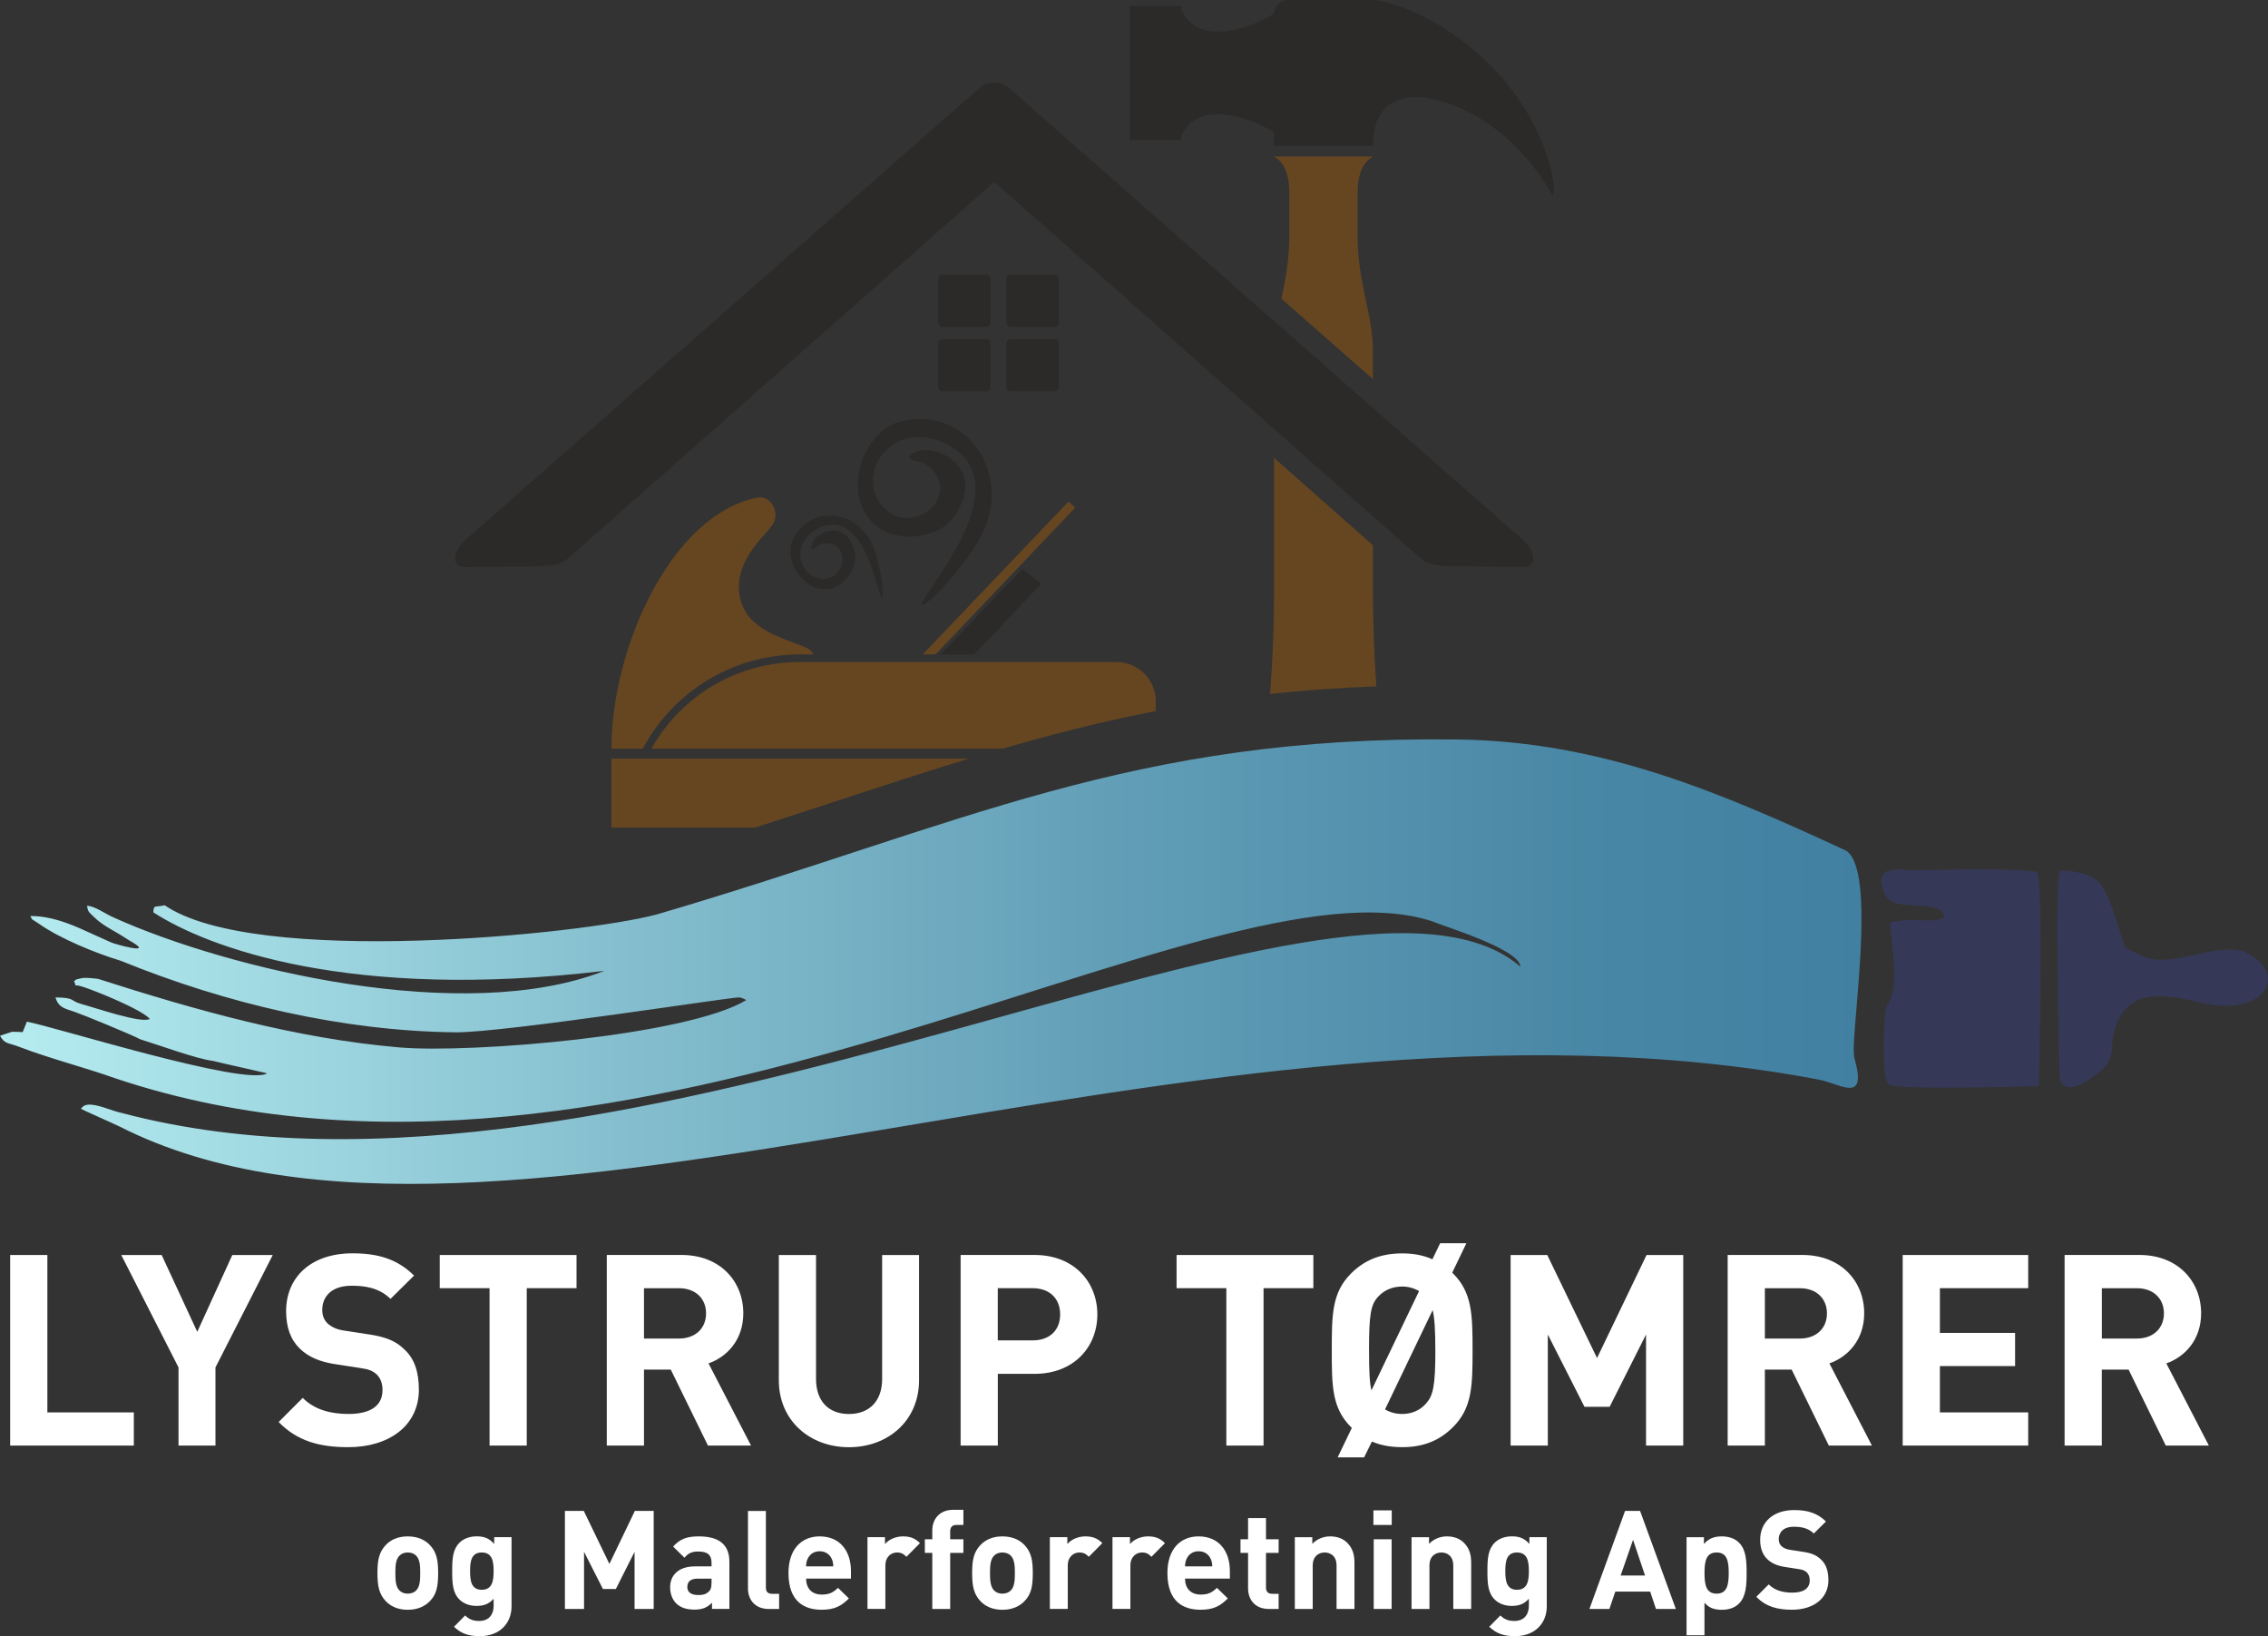 <?xml version="1.0" encoding="UTF-8"?>
<svg id="Layer_2" data-name="Layer 2" xmlns="http://www.w3.org/2000/svg" xmlns:xlink="http://www.w3.org/1999/xlink" viewBox="0 0 539.58 389.16">
  <rect x="0" y="0" width="539.58" height="389.16" fill="#333333" stroke="none"/>
  <defs>
    <style>
      .cls-1, .cls-2 {
        fill: #2b2a29;
      }

      .cls-3 {
        fill: #fff;
      }

      .cls-4 {
        fill: #353957;
      }

      .cls-4, .cls-2 {
        fill-rule: evenodd;
      }

      .cls-5 {
        clip-rule: evenodd;
        fill: none;
      }

      .cls-6 {
        fill: url(#linear-gradient);
      }

      .cls-7 {
        clip-path: url(#clippath);
      }

      .cls-8 {
        fill: #664621;
      }
    </style>
    <clipPath id="clippath">
      <path class="cls-5" d="M341.02,219.22c.98.67,20.6,6.43,20.68,10.7-42.63-36.61-212.13,66.88-332.91,34.77-2.06-.43-4.88-1.78-7.11-1.93-1.76-.12-2.02.57-2.44.98.19.17,8.19,3.7,9.27,4.25,89.35,45.24,256.84-39.09,404.2-11.19,5.1.97,11.43,5.77,8.61-4.6-.21-.78-.16-.47-.25-1.35-.62-6.27,5.52-43.98-1.91-48.53-29.62-13.71-57.93-25.96-92.26-26.42-77.78-1.04-117.97,20.27-190.5,41.57-17.81,4.83-95.65,12.61-117.22-2.14-2.43.57-2.58-.26-2.7,1.68,12.69,8.24,46.5,21.18,107.3,13.92-33.44,13.11-89.59-.5-116.42-12.55-2.41-1.01-4.69-2.86-6.67-2.92.3,1.59.42,1.39,1.57,2.56,2.17,2.2,4.87,3.32,7.42,4.99.72.47,1.06.67,1.84,1.13,5.04,2.99-3.9.52-4.98.07l-5.82-2.62c-4.33-2.01-8.84-3.74-13.48-3.69.45,1.11.59.81,1.67,1.59.09.06.21.14.3.2,4.98,3.54,13.63,7.08,19.57,8.86,24.95,10.17,52.73,16.7,79.51,17,11.48.13,66.35-8.51,67.6-8.3,3.21.55-2.16-.75.87.24.13.04.29.15.4.19.1.04.27.12.39.21-13.99,8.46-65.57,12.73-82.59,11.25-24.6-2.13-48.29-8.83-71.65-16.31-.54-.08-2.51-.25-3.02-.23-.57.02-.89.04-1.43.2-1.22.35-.47,0-1.25.62.96,1.84-.73.4,2.06,1.29,3.2,1.02,14.07,5.43,15.98,7.66-2.07,1.15-13.08-2.71-16.3-3.55-3-.91-1.29-1.48-6.16-1.57.73,2.4,2.17,2.63,4.45,3.39,1.88.63,13.69,5.46,15.72,6.57,4.25,1.3,13.5,4.7,17.27,5.13,2.02.52,12.81,2.9,12.92,2.96-5.03,3.25-51.16-11.26-57.16-12.27l-.99,2.47c-.62,0-2.06-.11-2.51-.08l-2.88.94c1.06,1.99,1.89,1.63,4.38,2.58,7.78,2.97,15.8,4.96,22.95,7.52,123.01,41.21,260.78-54.89,313.69-37.22"/>
    </clipPath>
    <linearGradient id="linear-gradient" x1="0" y1="244.04" x2="442.87" y2="244.04" gradientUnits="userSpaceOnUse">
      <stop offset="0" stop-color="#b8eff2"/>
      <stop offset="0" stop-color="#b6edf1"/>
      <stop offset=".34" stop-color="#84bece"/>
      <stop offset=".62" stop-color="#5f9cb5"/>
      <stop offset=".85" stop-color="#4987a6"/>
      <stop offset="1" stop-color="#4180a1"/>
    </linearGradient>
  </defs>
  <g id="Layer_1-2" data-name="Layer 1">
    <g class="cls-7">
      <rect class="cls-6" y="174.87" width="446.59" height="138.36"/>
    </g>
    <path class="cls-4" d="M462.11,218.37c-1.9,1.3-7.16-.23-12.43,1.02-.25,2.82,2.47,13.55-.3,19.09-.7,1.4-.15-1-.71,1.88-.63,3.23-.9,16.12.64,17.56,1.45,1.35,28.69.64,35.81.42.12-7.67.91-47.7-.38-50.91-5.17-1.06-23.4-.44-29.97-.44-1.98,0-9.44-1.64-6.57,5.15.95,2.25,1.57,2.16,2.08,2.4,3.1,1.48,10.57.09,11.86,2.56.92,1.77.21.94-.04,1.27"/>
    <path class="cls-4" d="M505.59,225.36c-.87-2.6-3.7-12.61-6.04-15.36l-1.64-1.3c-2.11-.96-5.1-1.75-7.82-1.6-1.34,3.66-.14,41.79-.15,48.75.26,3.86,3.87,2.99,6.16,1.52.09-.06.55-.34.89-.56,7.02-4.49,4.93-6.91,5.81-10.75,2.95-12.9,14.69-8.76,22.22-7.27,12.48,2.47,18.72-5.46,11.49-10.94l-2.48-1.49c-7.43-2.3-17.48,4.26-24.49,1.05l-3.96-2.05Z"/>
    <path class="cls-1" d="M268.77,33.27V1.44h12.26v.79c3.68,8.42,15.02,5.29,22.08,1.01.1-1.81,1.6-3.24,3.43-3.24,6.06,0,17.9,0,20.09,0,2.83,0,15.79,3.37,27.91,15.49,13.71,13.71,16.12,29.72,14.82,31.02,0,0-5.17-10.17-15.34-17.1-10.71-7.29-27.39-11.19-27.39,5.29h-23.52v-3.24c-7.07-4.28-18.4-7.4-22.07,1.01v.79h-12.27Z"/>
    <path class="cls-8" d="M322.99,45.94c0-4.41,1.22-7.34,3.65-8.71h-2.38s-9.38,0-9.38,0h-9.38s-2.39,0-2.39,0c2.44,1.37,3.65,4.31,3.65,8.71v9.97c-.03,6.14-.97,10.83-1.89,15.14l21.76,19.13v-6.63c0-9.15-3.65-15.64-3.65-27.94h0v-9.67ZM327.45,163.26c-.49-6.68-.81-14.54-.82-23.45v-10.12l-23.52-20.77v30.9c0,9.72-.39,18.19-.95,25.24,8.04-.87,16.42-1.48,25.29-1.79Z"/>
    <path class="cls-8" d="M190.16,155.66h3.41c-.28-.57-.8-1.16-1.75-1.59-4.79-2.17-14.14-3.95-15.77-11.92-1.94-9.43,7.4-15.53,8.23-18.28.96-3.2-1.58-6-4.07-5.51-20.48,4.03-34.73,35.61-34.73,59.73h7.44l.5-.89c7.45-13.28,21.54-21.53,36.76-21.53M238.49,178.08h-83.5c7.14-12.72,20.59-20.6,35.17-20.6h75.47c5.16,0,9.34,4.18,9.34,9.34v2.32c-12.56,2.43-24.52,5.47-36.49,8.94ZM145.46,196.87h34.09c6.67-2.14,13.14-4.26,19.44-6.33,10.84-3.56,21.2-6.95,31.44-10.07h-84.97v16.39ZM223.06,155.15l32.75-34.4-1.6-1.44-34.67,36.34h3.03l.49-.51Z"/>
    <path class="cls-1" d="M216.31,108.78c1.4,1.71,2.41-.11,5.47,2.97,5.42,5.44-1.62,13.7-9.01,10.9-10.96-6.13-2.89-23.58,11.93-17.34,19.14,9.33-5.03,35.33-5.53,38.65,2.62-.43,11.74-11.3,14.41-16.83.04-.08.09-.18.13-.26,7.26-14.52-4.15-31.03-20.17-26.42-9.25,3.13-13.57,19.08-4.22,25.26,5.45,3.6,14.15,1.78,17.2-2.23,9.38-12.34-4.75-18.87-9.44-15.56-.78.55-.36-.05-.77.85M193.16,130.58c1.27,0,.83-1.1,3.32-1.33,4.39-.4,5.47,5.73,1.53,7.98-6.72,2.61-11.49-7.35-3.31-11.62,11.13-5.06,13.79,15.15,15.08,16.59.77-1.31-.71-9.33-2.17-12.53-.02-.05-.05-.11-.07-.15-3.77-8.53-15.25-9.51-19.07-.74-2,5.24,3.48,12.98,9.63,11.11,3.59-1.1,5.96-5.61,5.31-8.42-2.03-8.66-10.08-4.8-10.34-1.51-.04.55-.16.14.09.65ZM231.82,155.66l15.9-16.82-4.5-3.55-18.95,19.87-.49.51h8.04Z"/>
    <path class="cls-2" d="M240.48,65.33h10.36c.58,0,1.05.47,1.05,1.05v10.36c0,.58-.47,1.05-1.05,1.05h-10.36c-.58,0-1.05-.47-1.05-1.05v-10.36c0-.58.47-1.05,1.05-1.05M224.24,80.65h10.36c.58,0,1.05.47,1.05,1.05v10.36c0,.58-.47,1.05-1.05,1.05h-10.36c-.58,0-1.05-.47-1.05-1.05v-10.36c0-.58.47-1.05,1.05-1.05ZM240.48,80.65h10.36c.58,0,1.05.47,1.05,1.05v10.36c0,.58-.47,1.05-1.05,1.05h-10.36c-.58,0-1.05-.47-1.05-1.05v-10.36c0-.58.47-1.05,1.05-1.05ZM224.24,65.33h10.36c.58,0,1.05.47,1.05,1.05v10.36c0,.58-.47,1.05-1.05,1.05h-10.36c-.58,0-1.05-.47-1.05-1.05v-10.36c0-.58.47-1.05,1.05-1.05Z"/>
    <path class="cls-2" d="M110.91,128.26L232.97,20.97c.18-.16.37-.3.56-.43,1.96-1.35,4.67-1.23,6.54.41l122.06,107.29c3.64,3.2,3.31,6.67.4,6.63l-13.45-.16c-2.91-.03-8.64.31-10.82-1.62l-101.71-89.82-101.74,89.84c-2.18,1.93-7.91,1.58-10.82,1.62l-13.45.16c-2.91.03-3.25-3.43.4-6.63"/>
    <polygon class="cls-3" points="31.84 343.85 31.84 335.96 11.27 335.96 11.27 298.52 2.42 298.52 2.42 343.85 31.84 343.85"/>
    <polygon class="cls-3" points="64.89 298.52 55.27 298.52 46.93 316.79 38.46 298.52 28.85 298.52 42.47 325.26 42.47 343.85 51.26 343.85 51.26 325.26 64.89 298.52"/>
    <path class="cls-3" d="M99.65,330.48c0-4.08-1.02-7.32-3.5-9.55-1.97-1.97-4.52-2.99-8.66-3.57l-5.41-.83c-1.97-.25-3.18-.89-4.14-1.72-.96-.96-1.27-2.04-1.27-3.25,0-3.12,2.17-5.73,6.94-5.73,2.99,0,6.49.38,9.3,3.12l5.6-5.54c-3.88-3.82-8.34-5.29-14.65-5.29-9.87,0-15.79,5.67-15.79,13.75,0,3.88,1.08,6.81,3.25,8.91,2.04,1.97,4.71,3.18,8.79,3.76l5.41.83c2.29.32,3.12.7,4.08,1.53.96.96,1.4,2.16,1.4,3.76,0,3.63-2.74,5.67-8.09,5.67-4.14,0-8.02-.95-10.89-3.82l-5.73,5.73c4.39,4.52,9.68,5.99,16.56,5.99,9.55,0,16.81-4.97,16.81-13.75"/>
    <polygon class="cls-3" points="137.16 306.41 137.16 298.52 104.62 298.52 104.62 306.41 116.47 306.41 116.47 343.85 125.32 343.85 125.32 306.41 137.16 306.41"/>
    <path class="cls-3" d="M167.98,312.4c0,3.57-2.55,5.99-6.43,5.99h-8.34v-11.97h8.34c3.88,0,6.43,2.42,6.43,5.99M178.68,343.85l-10.12-19.55c4.39-1.53,8.28-5.6,8.28-11.91,0-7.58-5.48-13.88-14.71-13.88h-17.77v45.34h8.85v-18.08h6.37l8.85,18.08h10.25Z"/>
    <path class="cls-3" d="M218.66,298.52h-8.79v29.48c0,5.28-3.06,8.34-7.9,8.34s-7.83-3.06-7.83-8.34v-29.48h-8.85v29.8c0,9.61,7.39,15.92,16.68,15.92s16.68-6.3,16.68-15.92v-29.8Z"/>
    <path class="cls-3" d="M252.22,312.65c0,3.76-2.48,6.18-6.56,6.18h-8.28v-12.42h8.28c4.08,0,6.56,2.48,6.56,6.24M261.07,312.65c0-7.7-5.54-14.14-14.96-14.14h-17.57v45.34h8.85v-17.06h8.72c9.42,0,14.96-6.43,14.96-14.14Z"/>
    <polygon class="cls-3" points="312.46 306.41 312.46 298.52 279.92 298.52 279.92 306.41 291.76 306.41 291.76 343.85 300.61 343.85 300.61 306.41 312.46 306.41"/>
    <path class="cls-3" d="M325.7,321.18c0-8.66.45-10.89,2.17-12.74,1.34-1.46,3.25-2.42,5.73-2.42,1.46,0,2.8.38,4.01,1.08l-11.33,23.62c-.45-1.85-.57-4.65-.57-9.55M341.49,321.18c0,8.66-.57,10.82-2.23,12.67-1.27,1.46-3.18,2.48-5.67,2.48-1.53,0-2.87-.38-4.08-1.08l11.33-23.62c.45,1.85.64,4.65.64,9.55ZM350.34,321.18c0-8.6-.13-13.75-4.65-18.27l-.19-.19,3.37-7h-6.24l-1.85,3.82c-2.1-.96-4.46-1.4-7.2-1.4-5.29,0-9.11,1.72-12.16,4.78-4.52,4.52-4.58,9.68-4.58,18.27s.06,13.75,4.58,18.27l.19.19-3.37,7h6.3l1.85-3.76c2.04.89,4.46,1.34,7.2,1.34,5.28,0,9.04-1.72,12.1-4.78,4.52-4.52,4.65-9.68,4.65-18.27Z"/>
    <polygon class="cls-3" points="400.46 343.85 400.46 298.52 391.73 298.52 379.95 323.03 368.11 298.52 359.39 298.52 359.39 343.85 368.24 343.85 368.24 317.43 376.96 334.62 382.95 334.62 391.61 317.43 391.61 343.85 400.46 343.85"/>
    <path class="cls-3" d="M434.65,312.4c0,3.57-2.55,5.99-6.43,5.99h-8.34v-11.97h8.34c3.88,0,6.43,2.42,6.43,5.99M445.35,343.85l-10.12-19.55c4.39-1.53,8.28-5.6,8.28-11.91,0-7.58-5.48-13.88-14.71-13.88h-17.77v45.34h8.85v-18.08h6.37l8.85,18.08h10.25Z"/>
    <polygon class="cls-3" points="482.53 343.85 482.53 335.96 461.52 335.96 461.52 324.94 479.41 324.94 479.41 317.05 461.52 317.05 461.52 306.41 482.53 306.41 482.53 298.52 452.67 298.52 452.67 343.85 482.53 343.85"/>
    <path class="cls-3" d="M514.82,312.4c0,3.57-2.55,5.99-6.43,5.99h-8.34v-11.97h8.34c3.88,0,6.43,2.42,6.43,5.99M525.51,343.85l-10.12-19.55c4.39-1.53,8.28-5.6,8.28-11.91,0-7.58-5.48-13.88-14.71-13.88h-17.77v45.34h8.85v-18.08h6.37l8.85,18.08h10.25Z"/>
    <path class="cls-3" d="M99.98,374.16c0,1.8-.1,3.27-.98,4.16-.49.49-1.18.75-2,.75s-1.47-.26-1.96-.75c-.88-.88-.98-2.36-.98-4.16s.1-3.24.98-4.13c.49-.49,1.15-.75,1.96-.75s1.51.26,2,.75c.88.88.98,2.39.98,4.13M104.24,374.16c0-3.11-.39-4.94-1.93-6.61-1.08-1.15-2.78-2.1-5.31-2.1s-4.19.95-5.27,2.1c-1.54,1.67-1.93,3.5-1.93,6.61s.39,4.98,1.93,6.65c1.08,1.15,2.75,2.1,5.27,2.1s4.22-.95,5.31-2.1c1.57-1.6,1.93-3.54,1.93-6.65Z"/>
    <path class="cls-3" d="M117.44,373.7c0,2.26-.29,4.45-2.82,4.45s-2.78-2.19-2.78-4.45.26-4.42,2.78-4.42,2.82,2.16,2.82,4.42ZM121.7,365.64h-4.13v1.6c-1.18-1.31-2.32-1.8-4.16-1.8-1.67,0-3.14.56-4.09,1.51-1.6,1.6-1.74,3.77-1.74,6.75s.13,5.17,1.74,6.78c.95.95,2.39,1.51,4.06,1.51s2.91-.43,4.06-1.7v1.74c0,1.74-.92,3.54-3.44,3.54-1.44,0-2.39-.39-3.34-1.31l-2.65,2.69c1.8,1.7,3.57,2.23,6.19,2.23,4.58,0,7.5-2.98,7.5-7.07v-16.44Z"/>
    <polygon class="cls-3" points="155.52 382.71 155.52 359.39 151.04 359.39 144.98 372 138.89 359.39 134.4 359.39 134.4 382.71 138.95 382.71 138.95 369.12 143.44 377.96 146.52 377.96 150.97 369.12 150.97 382.71 155.52 382.71"/>
    <path class="cls-3" d="M169.28,376.42c0,1.08-.16,1.74-.65,2.16-.75.69-1.47.82-2.52.82-1.8,0-2.59-.75-2.59-1.93,0-1.31.85-1.97,2.52-1.97h3.24v.92ZM173.53,382.71v-11.23c0-4.03-2.42-6.03-7.27-6.03-2.85,0-4.45.59-6.12,2.42l2.69,2.65c.92-1.05,1.74-1.47,3.27-1.47,2.26,0,3.18.82,3.18,2.69v.85h-3.96c-4.03,0-5.89,2.23-5.89,4.94,0,1.54.49,2.88,1.41,3.83,1.02,1.02,2.46,1.51,4.36,1.51s3.05-.49,4.19-1.64v1.47h4.16Z"/>
    <path class="cls-3" d="M185.36,382.71v-3.6h-1.64c-1.08,0-1.51-.52-1.51-1.54v-18.17h-4.26v18.44c0,2.42,1.44,4.88,4.98,4.88h2.42Z"/>
    <path class="cls-3" d="M191.77,372.59c.03-.75.1-1.21.39-1.83.49-1.02,1.41-1.77,2.85-1.77s2.36.75,2.85,1.77c.29.62.36,1.08.39,1.83h-6.48ZM202.45,375.5v-1.8c0-4.85-2.69-8.25-7.43-8.25-4.42,0-7.43,3.11-7.43,8.71,0,6.91,3.86,8.74,7.89,8.74,3.11,0,4.72-.92,6.48-2.69l-2.59-2.52c-1.08,1.05-2,1.6-3.86,1.6-2.46,0-3.73-1.57-3.73-3.8h10.68Z"/>
    <path class="cls-3" d="M218.86,367.05c-1.18-1.18-2.36-1.6-4.03-1.6-1.83,0-3.47.82-4.29,1.83v-1.64h-4.16v17.06h4.26v-10.28c0-2.19,1.44-3.14,2.75-3.14,1.05,0,1.6.36,2.26,1.02l3.21-3.24Z"/>
    <path class="cls-3" d="M229.2,369.38v-3.24h-3.14v-1.87c0-1.02.49-1.54,1.47-1.54h1.67v-3.6h-2.42c-3.47,0-4.98,2.46-4.98,4.88v2.13h-1.77v3.24h1.77v13.33h4.26v-13.33h3.14Z"/>
    <path class="cls-3" d="M241.45,374.16c0,1.8-.1,3.27-.98,4.16-.49.49-1.18.75-2,.75s-1.47-.26-1.96-.75c-.88-.88-.98-2.36-.98-4.16s.1-3.24.98-4.13c.49-.49,1.15-.75,1.96-.75s1.51.26,2,.75c.88.88.98,2.39.98,4.13M245.71,374.16c0-3.11-.39-4.94-1.93-6.61-1.08-1.15-2.78-2.1-5.3-2.1s-4.19.95-5.27,2.1c-1.54,1.67-1.93,3.5-1.93,6.61s.39,4.98,1.93,6.65c1.08,1.15,2.75,2.1,5.27,2.1s4.22-.95,5.3-2.1c1.57-1.6,1.93-3.54,1.93-6.65Z"/>
    <path class="cls-3" d="M262.25,367.05c-1.18-1.18-2.36-1.6-4.03-1.6-1.83,0-3.47.82-4.29,1.83v-1.64h-4.16v17.06h4.26v-10.28c0-2.19,1.44-3.14,2.75-3.14,1.05,0,1.6.36,2.26,1.02l3.21-3.24Z"/>
    <path class="cls-3" d="M277.15,367.05c-1.18-1.18-2.36-1.6-4.03-1.6-1.83,0-3.47.82-4.29,1.83v-1.64h-4.16v17.06h4.26v-10.28c0-2.19,1.44-3.14,2.75-3.14,1.05,0,1.6.36,2.26,1.02l3.21-3.24Z"/>
    <path class="cls-3" d="M281.93,372.59c.03-.75.1-1.21.39-1.83.49-1.02,1.41-1.77,2.85-1.77s2.36.75,2.85,1.77c.29.62.36,1.08.39,1.83h-6.48ZM292.6,375.5v-1.8c0-4.85-2.69-8.25-7.43-8.25-4.42,0-7.43,3.11-7.43,8.71,0,6.91,3.86,8.74,7.89,8.74,3.11,0,4.72-.92,6.48-2.69l-2.59-2.52c-1.08,1.05-2,1.6-3.86,1.6-2.46,0-3.73-1.57-3.73-3.8h10.68Z"/>
    <path class="cls-3" d="M304.2,382.71v-3.6h-1.54c-.98,0-1.47-.52-1.47-1.54v-8.19h3.01v-3.24h-3.01v-5.04h-4.26v5.04h-1.8v3.24h1.8v8.45c0,2.42,1.44,4.88,4.94,4.88h2.33Z"/>
    <path class="cls-3" d="M322.24,382.71v-10.9c0-1.87-.33-3.44-1.74-4.85-.95-.95-2.32-1.51-4.03-1.51-1.57,0-3.11.59-4.26,1.77v-1.57h-4.16v17.06h4.26v-10.32c0-2.33,1.54-3.11,2.85-3.11s2.82.79,2.82,3.11v10.32h4.26Z"/>
    <path class="cls-3" d="M331.11,362.73v-3.47h-4.36v3.47h4.36ZM331.08,382.71v-16.57h-4.26v16.57h4.26Z"/>
    <path class="cls-3" d="M350.01,382.71v-10.9c0-1.87-.33-3.44-1.74-4.85-.95-.95-2.33-1.51-4.03-1.51-1.57,0-3.11.59-4.26,1.77v-1.57h-4.16v17.06h4.26v-10.32c0-2.33,1.54-3.11,2.85-3.11s2.82.79,2.82,3.11v10.32h4.26Z"/>
    <path class="cls-3" d="M363.73,373.7c0,2.26-.29,4.45-2.82,4.45s-2.78-2.19-2.78-4.45.26-4.42,2.78-4.42,2.82,2.16,2.82,4.42ZM367.99,365.64h-4.13v1.6c-1.18-1.31-2.33-1.8-4.16-1.8-1.67,0-3.14.56-4.09,1.51-1.6,1.6-1.74,3.77-1.74,6.75s.13,5.17,1.74,6.78c.95.95,2.39,1.51,4.06,1.51s2.91-.43,4.06-1.7v1.74c0,1.74-.92,3.54-3.44,3.54-1.44,0-2.39-.39-3.34-1.31l-2.65,2.69c1.8,1.7,3.57,2.23,6.19,2.23,4.58,0,7.5-2.98,7.5-7.07v-16.44Z"/>
    <path class="cls-3" d="M391.37,374.75h-5.8l2.95-8.48,2.85,8.48ZM398.7,382.71l-8.51-23.32h-3.57l-8.48,23.32h4.75l1.41-4.13h8.29l1.38,4.13h4.75Z"/>
    <path class="cls-3" d="M411.28,374.16c0,2.75-.36,4.91-2.88,4.91s-2.88-2.16-2.88-4.91.36-4.88,2.88-4.88,2.88,2.13,2.88,4.88ZM415.54,374.16c0-2.85-.13-5.53-1.77-7.17-.95-1.02-2.46-1.54-4.13-1.54-1.83,0-3.08.49-4.26,1.8v-1.6h-4.13v23.32h4.26v-7.76c1.08,1.28,2.39,1.7,4.13,1.7s3.18-.52,4.13-1.54c1.64-1.64,1.77-4.39,1.77-7.2Z"/>
    <path class="cls-3" d="M434.99,375.83c0-2.1-.52-3.77-1.8-4.91-1.02-1.02-2.33-1.54-4.45-1.83l-2.78-.43c-1.02-.13-1.64-.46-2.13-.88-.49-.49-.65-1.05-.65-1.67,0-1.6,1.11-2.95,3.57-2.95,1.54,0,3.34.2,4.78,1.6l2.88-2.85c-2-1.96-4.29-2.72-7.53-2.72-5.08,0-8.12,2.91-8.12,7.07,0,2,.56,3.5,1.67,4.58,1.05,1.02,2.42,1.64,4.52,1.93l2.78.43c1.18.16,1.6.36,2.1.79.49.49.72,1.11.72,1.93,0,1.87-1.41,2.91-4.16,2.91-2.13,0-4.13-.49-5.6-1.96l-2.95,2.95c2.26,2.33,4.98,3.08,8.51,3.08,4.91,0,8.65-2.55,8.65-7.07"/>
  </g>
</svg>